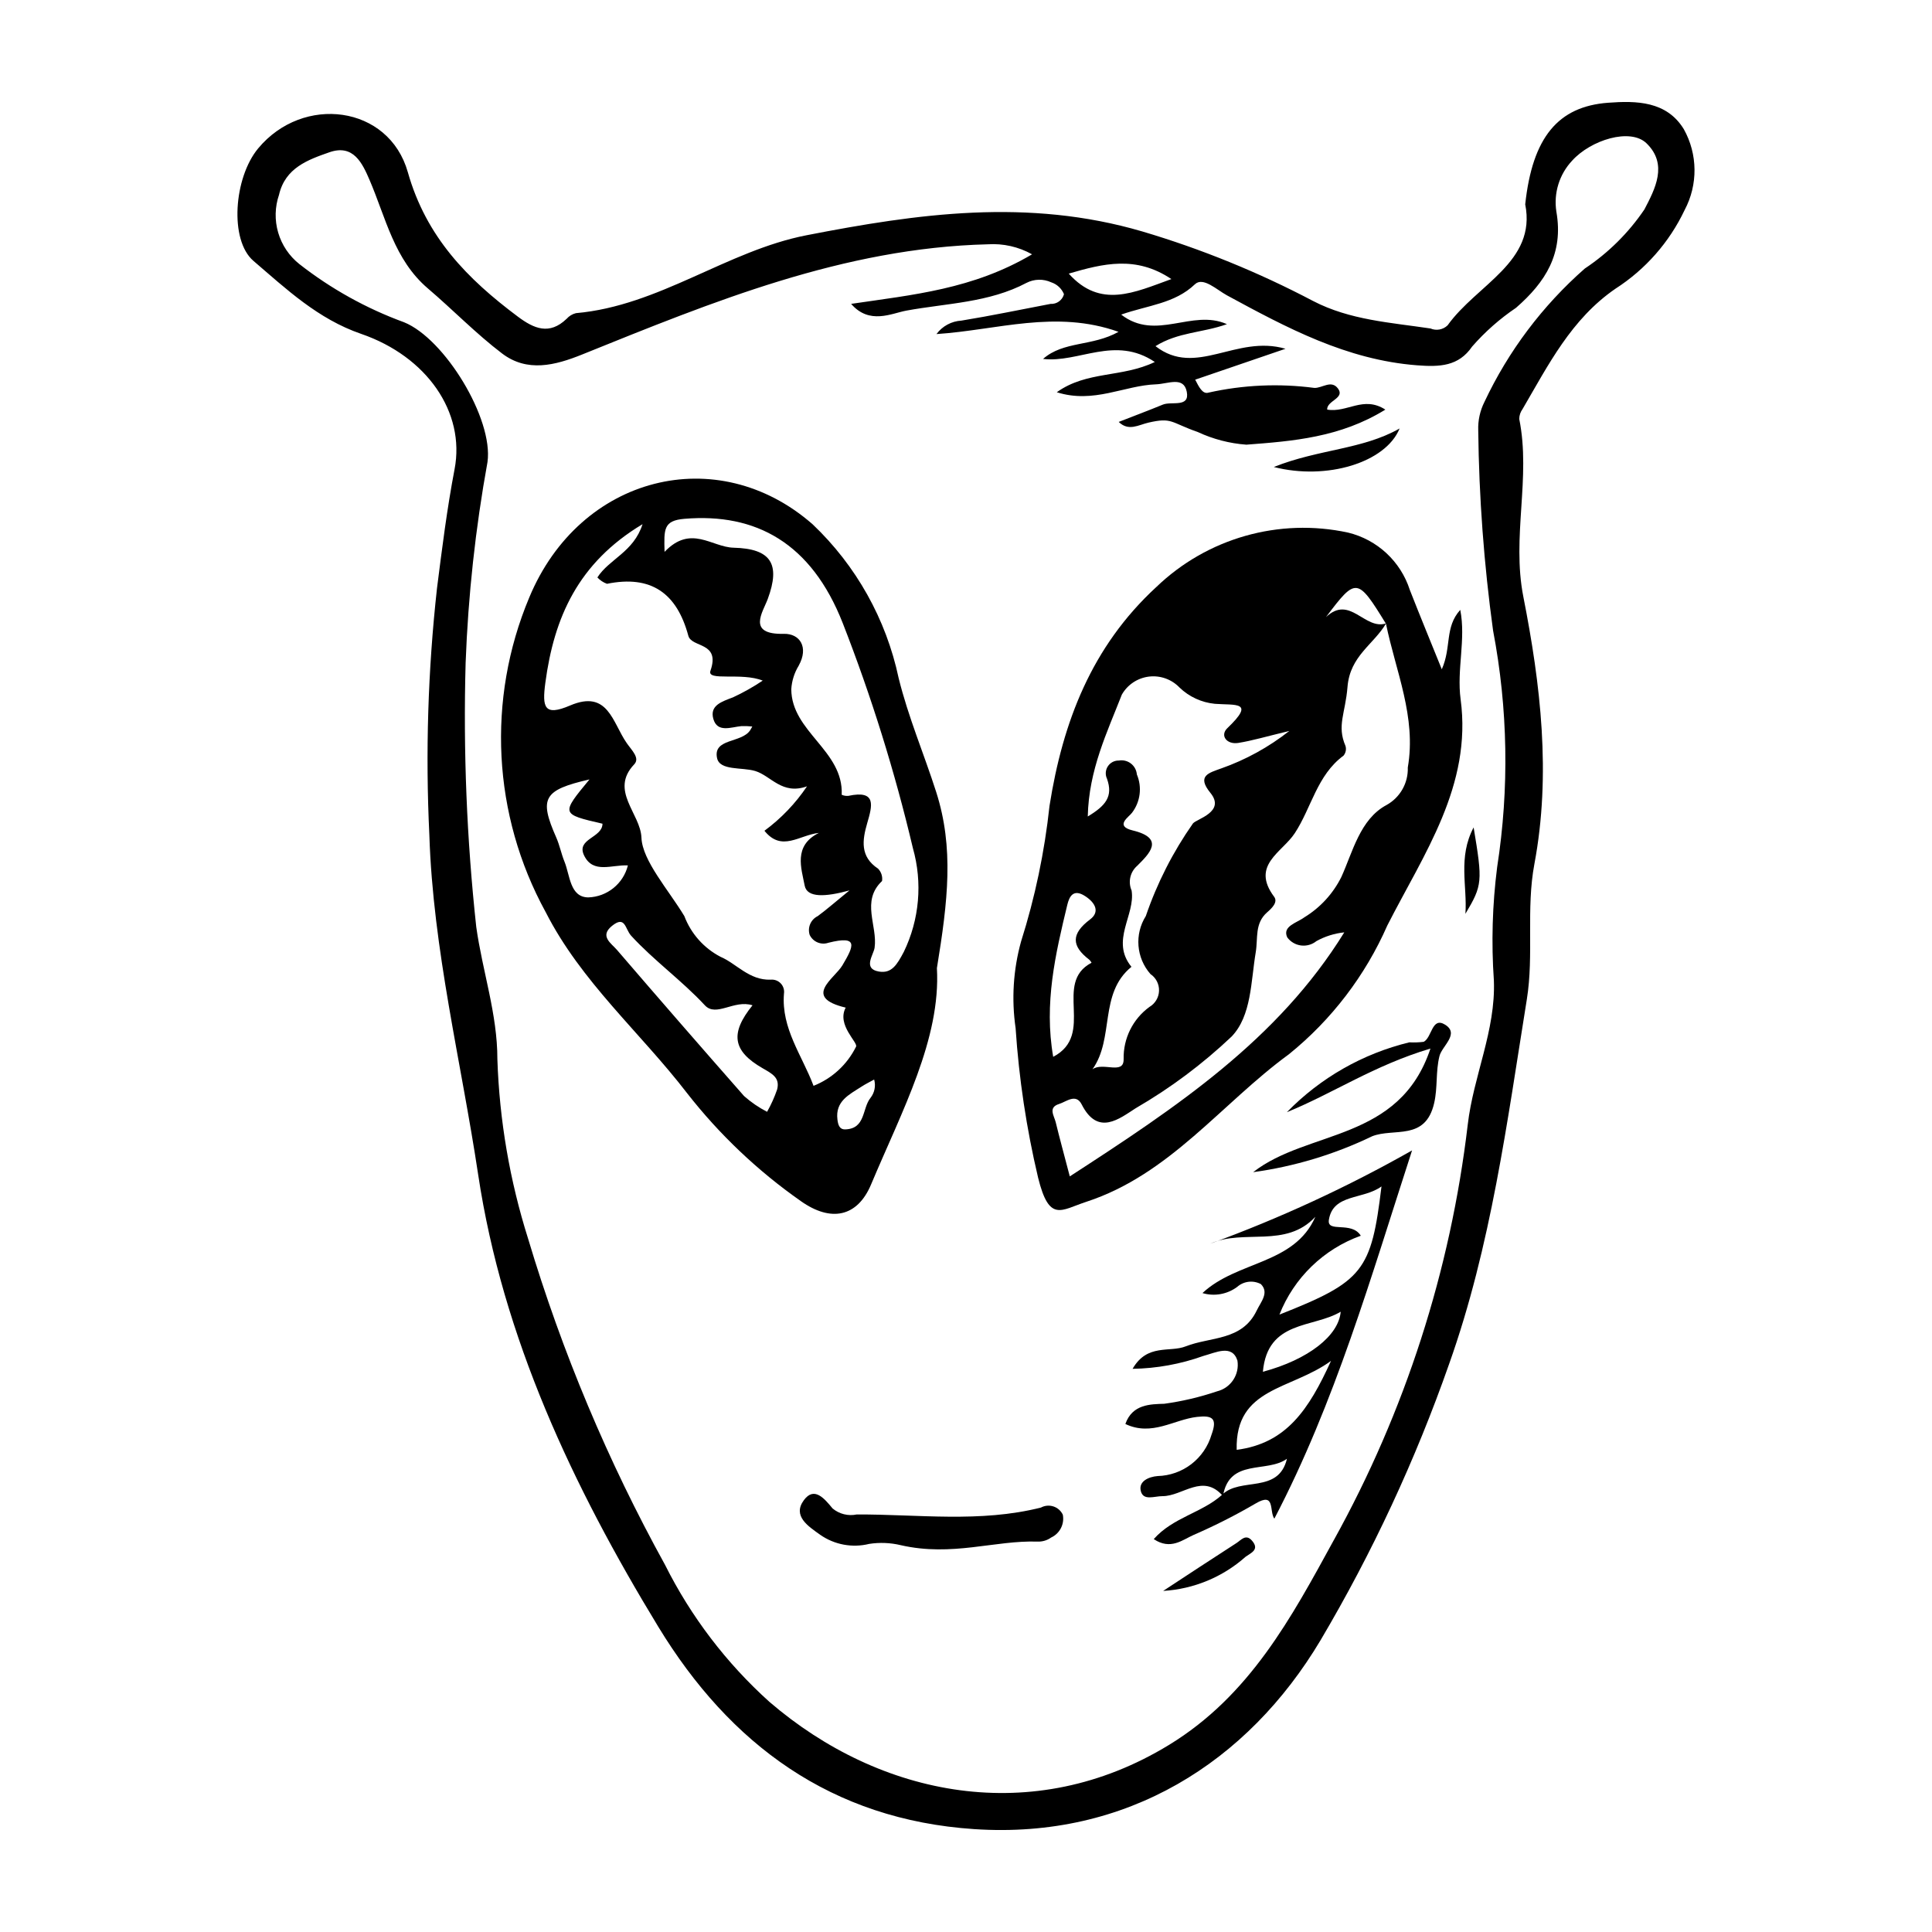 <?xml version="1.0" encoding="UTF-8"?>
<!-- The Best Svg Icon site in the world: iconSvg.co, Visit us! https://iconsvg.co -->
<svg fill="#000000" width="800px" height="800px" version="1.1" viewBox="144 144 512 512" xmlns="http://www.w3.org/2000/svg">
 <g>
  <path d="m548.2 198.14c1.914-17.793 8.738-25.926 21.965-26.91 7.496-0.559 15.5-0.449 20.059 6.996v-0.004c3.707 6.644 3.789 14.715 0.223 21.434-4.039 8.531-10.395 15.758-18.34 20.859-11.719 8.066-17.773 20.184-24.59 31.852h0.004c-0.578 0.77-0.895 1.699-0.906 2.66 3.148 15.609-2.047 31.195 1.09 47.133 4.578 23.246 7.391 47.027 2.926 70.797-2.242 11.922-0.102 24.062-2 35.852-5.242 32.551-9.469 65.348-20.602 96.668-8.93 25.473-20.348 50.004-34.09 73.234-19.266 32.289-51.324 52.723-91.75 50.027-37.828-2.519-64.738-22.426-83.727-53.617-22.637-37.184-41.238-76.602-47.75-119.88-4.504-29.941-11.961-59.617-12.926-89.934-1.055-21.82-0.379-43.691 2.023-65.402 1.344-10.582 2.652-21.055 4.66-31.566 2.887-15.109-7.363-29.867-24.754-35.855-11.48-3.953-19.828-11.875-28.547-19.344-6.414-5.496-5.199-22.035 1.242-29.801 11.891-14.34 34.645-11.469 39.668 6.289 4.875 17.219 15.785 28.285 29.156 38.281 4.312 3.227 8.371 4.945 12.914 0.594h0.004c0.652-0.746 1.516-1.273 2.477-1.512 22.09-1.941 40.008-16.535 61.117-20.645 29.387-5.723 58.637-9.906 88.984-1.004 15.648 4.644 30.801 10.816 45.246 18.422 9.789 5.086 20.559 5.703 31.129 7.293 1.539 0.656 3.32 0.328 4.523-0.836 7.758-10.852 23.625-16.777 20.57-32.082zm-130.69 13.258c-3.574-2-7.656-2.922-11.746-2.656-38.215 0.957-72.82 15.211-107.49 29.203-7.195 2.906-14.566 4.785-21.223-0.273-6.918-5.258-13.023-11.578-19.656-17.23-8.941-7.617-11.145-18.719-15.469-28.77-1.91-4.441-4.285-9.531-10.617-7.324-5.719 1.996-11.699 4.129-13.363 11.254h0.004c-1.113 3.242-1.195 6.746-0.23 10.039 0.961 3.289 2.918 6.199 5.602 8.332 8.387 6.566 17.754 11.773 27.762 15.43 10.746 4.348 23.699 25.562 22.109 37.035-3.191 17.582-5.129 35.363-5.797 53.219-0.648 23.363 0.293 46.746 2.816 69.98 1.637 11.738 5.617 23.094 5.598 35.07 0.535 16.152 3.277 32.156 8.145 47.566 8.984 30.023 21.148 59 36.293 86.438 6.867 13.723 16.25 26.031 27.656 36.297 29.375 25.258 69.93 33.379 105.9 11.406 21.426-13.086 32.422-33.719 43.695-54.316h0.004c18.859-34.023 30.902-71.398 35.461-110.03 1.496-12.93 7.438-24.957 6.93-38.234v0.004c-0.695-10.02-0.406-20.082 0.867-30.043 3.234-20.801 2.871-42.004-1.078-62.684-2.418-17.594-3.734-35.32-3.934-53.078-0.094-2.606 0.473-5.191 1.645-7.519 6.344-13.484 15.395-25.512 26.59-35.344 6.238-4.148 11.609-9.473 15.809-15.68 2.809-5.394 6.301-11.938 0.555-17.512-4.301-4.172-14.797-0.875-19.719 4.602-3.391 3.613-4.934 8.59-4.176 13.488 1.957 11.168-2.902 18.703-10.668 25.484v0.004c-4.309 2.906-8.227 6.363-11.648 10.277-3.594 5.25-8.57 5.441-14.629 4.973-18.656-1.445-34.465-9.922-50.367-18.547-2.652-1.438-6.316-4.988-8.477-2.922-5.348 5.113-12.406 5.539-19.539 8.031 9.277 7.168 18.742-1.602 28.027 2.539-6.555 2.332-12.926 2.074-18.934 5.824 10.758 8.367 21.324-3.121 34.453 0.695l-23.93 8.188c0.922 1.793 1.93 3.926 3.492 3.441 9.211-2.062 18.715-2.488 28.074-1.258 2.117 0.094 4.508-2.242 6.293 0.191 1.898 2.586-3.019 3.176-2.883 5.555 5.281 0.922 9.57-3.754 15.418 0.004-11.953 7.402-24.562 8.359-36.836 9.293h0.004c-4.453-0.324-8.812-1.461-12.859-3.344-7.266-2.539-6.781-3.961-13.117-2.492-2.617 0.605-5.242 2.363-7.852-0.191 3.981-1.555 7.863-3.016 11.699-4.59 2.301-0.945 7.172 0.887 6.336-3.398-0.82-4.195-4.945-2.086-8.148-1.977-8.414 0.289-16.48 5.203-26.301 2.098 7.965-5.699 17.223-3.816 25.98-8.016-10.57-7.109-20.145 0.305-29.621-0.812 5.469-4.797 13.031-3.266 20-7.18-16.691-5.93-32.039-0.477-48.242 0.594h-0.004c1.566-2.109 3.988-3.418 6.609-3.566 7.906-1.285 15.754-2.941 23.625-4.43 1.648 0.102 3.137-0.977 3.559-2.574-0.609-1.488-1.84-2.637-3.367-3.141-2.098-0.965-4.523-0.91-6.574 0.145-9.91 5.262-21.168 5.391-31.84 7.352-3.922 0.723-9.777 3.812-14.625-1.789 16.469-2.43 32.277-3.867 47.945-13.129zm36.918 6.559c-9.406-6.301-18.082-4.106-27.199-1.449 8.379 9.371 17.34 5.016 27.199 1.449z"/>
  <path d="m526.09 321.36c2.613-5.848 0.715-11.125 4.894-15.738 1.535 7.844-0.969 15.773 0.094 23.695 3.074 22.898-9.77 40.977-19.422 59.938-5.836 13.293-14.777 24.996-26.07 34.125-17.883 13.055-31.539 31.871-53.711 39.113-6.719 2.195-9.801 5.57-12.766-6.394-3.082-13.023-5.078-26.281-5.961-39.633-1.117-7.668-0.625-15.48 1.441-22.945 3.707-11.703 6.234-23.75 7.543-35.957 3.519-22.277 11.164-42.199 28.285-57.98v0.004c13.477-12.984 32.539-18.402 50.828-14.449 7.742 1.871 13.953 7.641 16.383 15.227 2.754 7.023 5.637 14 8.461 20.996zm-14.789-12.043c-7.578-12.324-7.926-12.379-15.906-1.77 6.348-6.039 10.246 3.527 15.938 1.656-3.281 5.594-9.562 8.574-10.23 16.832-0.57 7.07-2.856 10.227-0.539 15.637l0.004-0.004c0.27 0.895 0.074 1.867-0.52 2.586-7.023 5.168-8.484 13.777-12.902 20.531-3.363 5.144-11.746 8.477-5.484 16.871 1.07 1.438-0.633 3.051-1.844 4.109-3.379 2.949-2.402 6.859-3.039 10.625-1.293 7.668-1.09 16.805-6.402 22.32l0.004-0.004c-7.699 7.293-16.219 13.66-25.391 18.973-4.297 2.742-10.023 7.512-14.328-0.984-1.531-3.019-4.062-0.727-6-0.125-2.981 0.926-1.301 3.133-0.887 4.832 1.023 4.207 2.168 8.383 3.731 14.355 28.336-18.375 55.172-36.211 72.742-64.672-2.594 0.27-5.106 1.059-7.387 2.32-1.145 0.926-2.617 1.34-4.074 1.156-1.461-0.188-2.781-0.961-3.652-2.144-1.387-2.981 2.551-3.836 4.535-5.32 4.207-2.566 7.606-6.269 9.801-10.684 2.996-6.566 4.938-15.309 11.953-19.062 3.613-1.988 5.797-5.836 5.656-9.957 2.32-13.387-3.203-25.5-5.777-38.078zm-79.035 51.059c4.742-2.844 6.773-5.297 5.102-9.984h0.004c-0.512-1.062-0.43-2.316 0.215-3.305 0.645-0.988 1.754-1.57 2.934-1.535 1.129-0.195 2.285 0.094 3.188 0.793 0.906 0.699 1.473 1.746 1.57 2.887 1.422 3.363 0.938 7.231-1.27 10.141-0.711 1.047-4.781 3.508 0.172 4.703 8.676 2.094 4.336 6.227 1.184 9.375-1.867 1.625-2.469 4.269-1.48 6.539 1.059 6.5-5.691 13.312-0.039 20.227-8.703 7.094-4.445 18.918-10.336 27.164 2.746-2.047 8.371 1.613 8.262-2.727h0.004c-0.121-5.445 2.438-10.609 6.844-13.812 1.523-0.895 2.481-2.512 2.535-4.277 0.055-1.766-0.801-3.438-2.269-4.426-3.773-4.281-4.277-10.543-1.234-15.375 2.988-8.734 7.195-17 12.5-24.555 0.996-1.211 8.723-3.066 4.609-8.102-3.703-4.531-0.371-5.277 2.859-6.465l0.004 0.004c6.523-2.297 12.621-5.656 18.055-9.934-6.199 1.488-9.82 2.578-13.52 3.172-3.07 0.492-4.93-1.977-2.887-3.93 7.531-7.188 2.137-6.008-3.367-6.438v-0.004c-3.504-0.348-6.785-1.867-9.32-4.309-2.098-2.191-5.106-3.266-8.117-2.898-3.008 0.371-5.668 2.141-7.172 4.777-3.852 9.906-8.762 19.926-9.027 32.293zm-9.16 63.695c11.324-5.938-0.164-19.531 10.164-24.934h0.004c-0.152-0.289-0.348-0.551-0.574-0.785-4.828-3.672-4.856-6.898 0.199-10.707 2.606-1.965 1.422-4.387-1.332-6.168-3.156-2.043-4.199 0.16-4.715 2.289-3.144 13.031-6.215 26.102-3.742 40.305z"/>
  <path d="m392.29 400.55c1.066 18.754-9.223 37.773-17.441 57.332-3.648 8.688-10.672 10.047-18.617 4.426h0.004c-11.414-7.992-21.578-17.633-30.156-28.613-12.371-16.082-28.082-29.496-37.48-48h-0.004c-14.066-25.676-15.664-56.363-4.336-83.359 13.434-32.312 49.859-41.492 75.094-19.391 11.539 10.957 19.484 25.156 22.789 40.719 2.559 10.406 6.746 20.176 9.961 30.23 4.719 14.77 3.117 28.805 0.188 46.656zm-48.926-64.02c-0.949-0.098-1.91-0.133-2.867-0.105-2.773 0.262-6.394 1.844-7.457-1.918-1.016-3.594 2.301-4.59 5.199-5.699h0.004c2.738-1.273 5.375-2.758 7.887-4.441-5.633-2.266-14.855 0.262-13.855-2.602 2.707-7.738-4.984-6.031-5.863-9.293-3.051-11.324-9.883-16.129-21.555-13.758-0.969-0.352-1.84-0.93-2.543-1.684 3.129-4.898 9.598-6.703 11.969-14.121-17.109 10.27-23.457 24.754-25.762 42.055-0.859 6.465-0.332 8.945 6.555 6 10.086-4.312 11.215 4.512 15.012 9.961 1.363 1.961 3.57 3.969 1.977 5.644-6.594 6.945 1.688 13.016 1.926 19.422 0.23 6.098 7.207 13.867 11.379 20.805h-0.004c1.762 4.629 5.156 8.453 9.547 10.75 4.293 1.828 7.609 6.262 13.309 6.078 1-0.105 1.992 0.262 2.688 0.992 0.691 0.73 1.004 1.742 0.848 2.738-0.738 9.227 4.82 16.348 7.84 24.402 4.906-1.941 8.914-5.637 11.254-10.363 0.664-1.066-5.199-5.738-2.734-10.363-11.559-2.75-2.957-7.691-0.879-11.195 3.051-5.144 4.394-8.031-3.711-5.992-1.949 0.668-4.086-0.238-4.961-2.102-0.609-1.941 0.285-4.039 2.113-4.945 2.137-1.543 4.117-3.305 8.438-6.828-6.332 1.738-11.254 2.023-11.875-1.297-0.844-4.5-3.086-10.543 3.769-13.941-5.156 0.531-9.836 5.148-14.426-0.57 4.41-3.25 8.227-7.234 11.281-11.777-6.625 2.363-9.523-2.781-13.723-4.059-3.477-1.059-9.391-0.027-10.113-3.414-1.129-5.301 6.481-3.926 8.766-7.379 0.164-0.246 0.293-0.512 0.57-1zm-23.25-46.277c6.992-7.332 12.477-1.246 18.305-1.105 9.902 0.246 12.484 4.281 9.043 13.59-1.285 3.484-5.637 9.473 4.254 9.234 4.269-0.102 6.656 3.551 3.949 8.426l0.004 0.004c-1.156 1.891-1.832 4.035-1.969 6.242 0.055 11.336 13.867 16.234 13.363 27.977v0.004c0.555 0.246 1.164 0.344 1.77 0.285 7.574-1.625 6.312 2.676 4.988 7.234-1.305 4.496-1.953 8.863 2.871 12.055 0.848 0.867 1.242 2.082 1.062 3.281-5.66 5.348-1.137 11.84-1.977 17.688-0.266 1.859-3.223 5.574 1.156 6.305 3.398 0.57 4.797-1.848 6.586-5.215v0.004c4.148-8.562 5.004-18.348 2.406-27.5-4.793-20.293-11.008-40.223-18.594-59.641-8.312-21.188-22.98-29.227-41.953-27.629-5.602 0.473-5.426 2.769-5.262 8.762zm23.309 120.16c-4.898-1.57-9.621 3.234-12.629 0-6.141-6.609-13.492-11.844-19.531-18.434-1.633-1.785-1.527-5.496-5.09-2.598-3.348 2.727-0.184 4.594 1.328 6.352 11.164 12.984 22.402 25.906 33.715 38.766l0.004-0.004c1.844 1.629 3.883 3.019 6.066 4.144 1.07-1.891 1.965-3.879 2.668-5.934 0.773-3.094-1.281-4.137-3.859-5.617-7.992-4.59-8.648-9.273-2.668-16.676zm-43.203-59.859c-12.215 2.82-13.41 4.957-8.809 15.387 0.906 2.051 1.328 4.309 2.176 6.387 1.488 3.644 1.426 9.434 6.305 9.492h-0.004c5.008-0.156 9.297-3.617 10.512-8.477-4.234-0.242-9.23 2.324-11.617-2.656-2.133-4.453 4.859-4.606 4.883-8.398-11.039-2.551-11.039-2.551-3.445-11.734zm75.441 79.531c-1.191 0.664-2.316 1.207-3.356 1.887-3.227 2.098-7 3.82-6.371 8.746 0.168 1.316 0.492 2.644 2.109 2.582 5.391-0.207 4.414-5.559 6.641-8.34 1.09-1.375 1.453-3.188 0.977-4.875z"/>
  <path d="m468.1 540.48c-5.301-6.172-10.684 0.031-16.023 0.016-2.207-0.008-5.09 1.312-5.754-1.363-0.641-2.574 2.09-3.777 4.477-3.965h-0.004c3.234-0.082 6.359-1.188 8.926-3.16 2.562-1.977 4.438-4.711 5.348-7.816 1.543-4.234 0.359-5.164-3.805-4.703-6.172 0.688-11.98 5.231-19.031 1.883 1.848-5.277 6.668-5.238 10.312-5.359 4.758-0.652 9.441-1.758 13.992-3.297 3.641-0.902 5.984-4.441 5.394-8.145-1.402-4.383-5.727-2.125-9.031-1.23l0.004-0.004c-6.023 2.16-12.359 3.312-18.758 3.418 3.894-6.773 9.82-4.269 14.074-5.953 6.574-2.598 14.938-1.406 18.812-9.484 1.117-2.328 3.367-4.738 1.117-7.016h0.004c-2.051-1.09-4.559-0.793-6.297 0.746-2.637 1.961-6.043 2.566-9.191 1.633 9.207-8.609 24.34-7.504 29.918-20.215-7.863 8.461-18.957 3.113-27.859 7.125 18.48-6.75 36.371-15.02 53.488-24.719-10.945 33.711-20.367 66.719-36.5 97.594-1.422-2 0.348-7.168-4.969-4.016h-0.004c-5.293 3.094-10.77 5.871-16.395 8.312-3.019 1.332-6.098 4.094-10.594 1.125 5.086-5.769 12.832-6.984 18.109-11.746 4.828-4.809 14.938-0.133 17.195-9.551-5.309 3.871-15.293-0.215-16.957 9.891zm14.961-48.098c22.266-8.785 24.34-11.539 27.047-33.965-4.887 3.562-12.812 1.887-13.941 8.836-0.582 3.598 6.023 0.246 8.457 4.227-9.859 3.543-17.719 11.16-21.562 20.906zm-11.324 35.84c13.164-1.719 19.109-10.641 24.996-23.574-10.609 7.762-25.426 6.957-25 23.578zm6.945-20.688c12.047-3.238 20.09-9.566 20.617-15.914-7.293 4.383-19.395 2.16-20.621 15.914z"/>
  <path d="m382.68 553.48c-2.731-0.648-5.562-0.762-8.336-0.332-4.469 1.105-9.199 0.227-12.973-2.406-3.164-2.262-7.445-4.977-4.324-9.199 2.734-3.699 5.422-0.422 7.609 2.227v-0.004c1.777 1.477 4.133 2.059 6.394 1.582 16.297-0.059 32.691 2.246 48.828-1.832v-0.004c1.012-0.543 2.203-0.645 3.293-0.289 1.09 0.355 1.988 1.145 2.484 2.18 0.492 2.492-0.789 4.996-3.094 6.059-1.035 0.742-2.289 1.121-3.562 1.078-11.395-0.391-22.629 4.074-36.32 0.941z"/>
  <path d="m485.04 438.74c8.863-9.098 20.109-15.516 32.449-18.512 1.273 0.066 2.547 0.023 3.809-0.137 2.215-1.16 2.137-6.719 5.656-4.547 3.938 2.434-0.805 5.644-1.477 8.316-1.039 4.152-0.449 8.293-1.41 12.477-2.328 10.148-10.703 6.481-16.484 8.805l0.004 0.004c-9.938 4.785-20.562 7.988-31.488 9.492 14.465-11.324 38.75-7.981 46.984-32.758-14.906 4.438-25.809 11.871-38.043 16.859z"/>
  <path d="m514.91 257.55c-3.699 9.043-19.281 13.793-33.34 10.211 11.875-4.754 23.516-4.606 33.34-10.211z"/>
  <path d="m452.25 565.61c6.477-4.242 12.934-8.512 19.445-12.695 1.188-0.762 2.438-2.484 4.055-0.672 2.16 2.426-0.219 3.273-1.66 4.32-6.059 5.383-13.75 8.566-21.84 9.047z"/>
  <path d="m532.35 386.17c0.523-7.293-2.027-14.98 2.176-22.895 2.406 14.402 2.344 15.309-2.176 22.895z"/>
 </g>
</svg>
